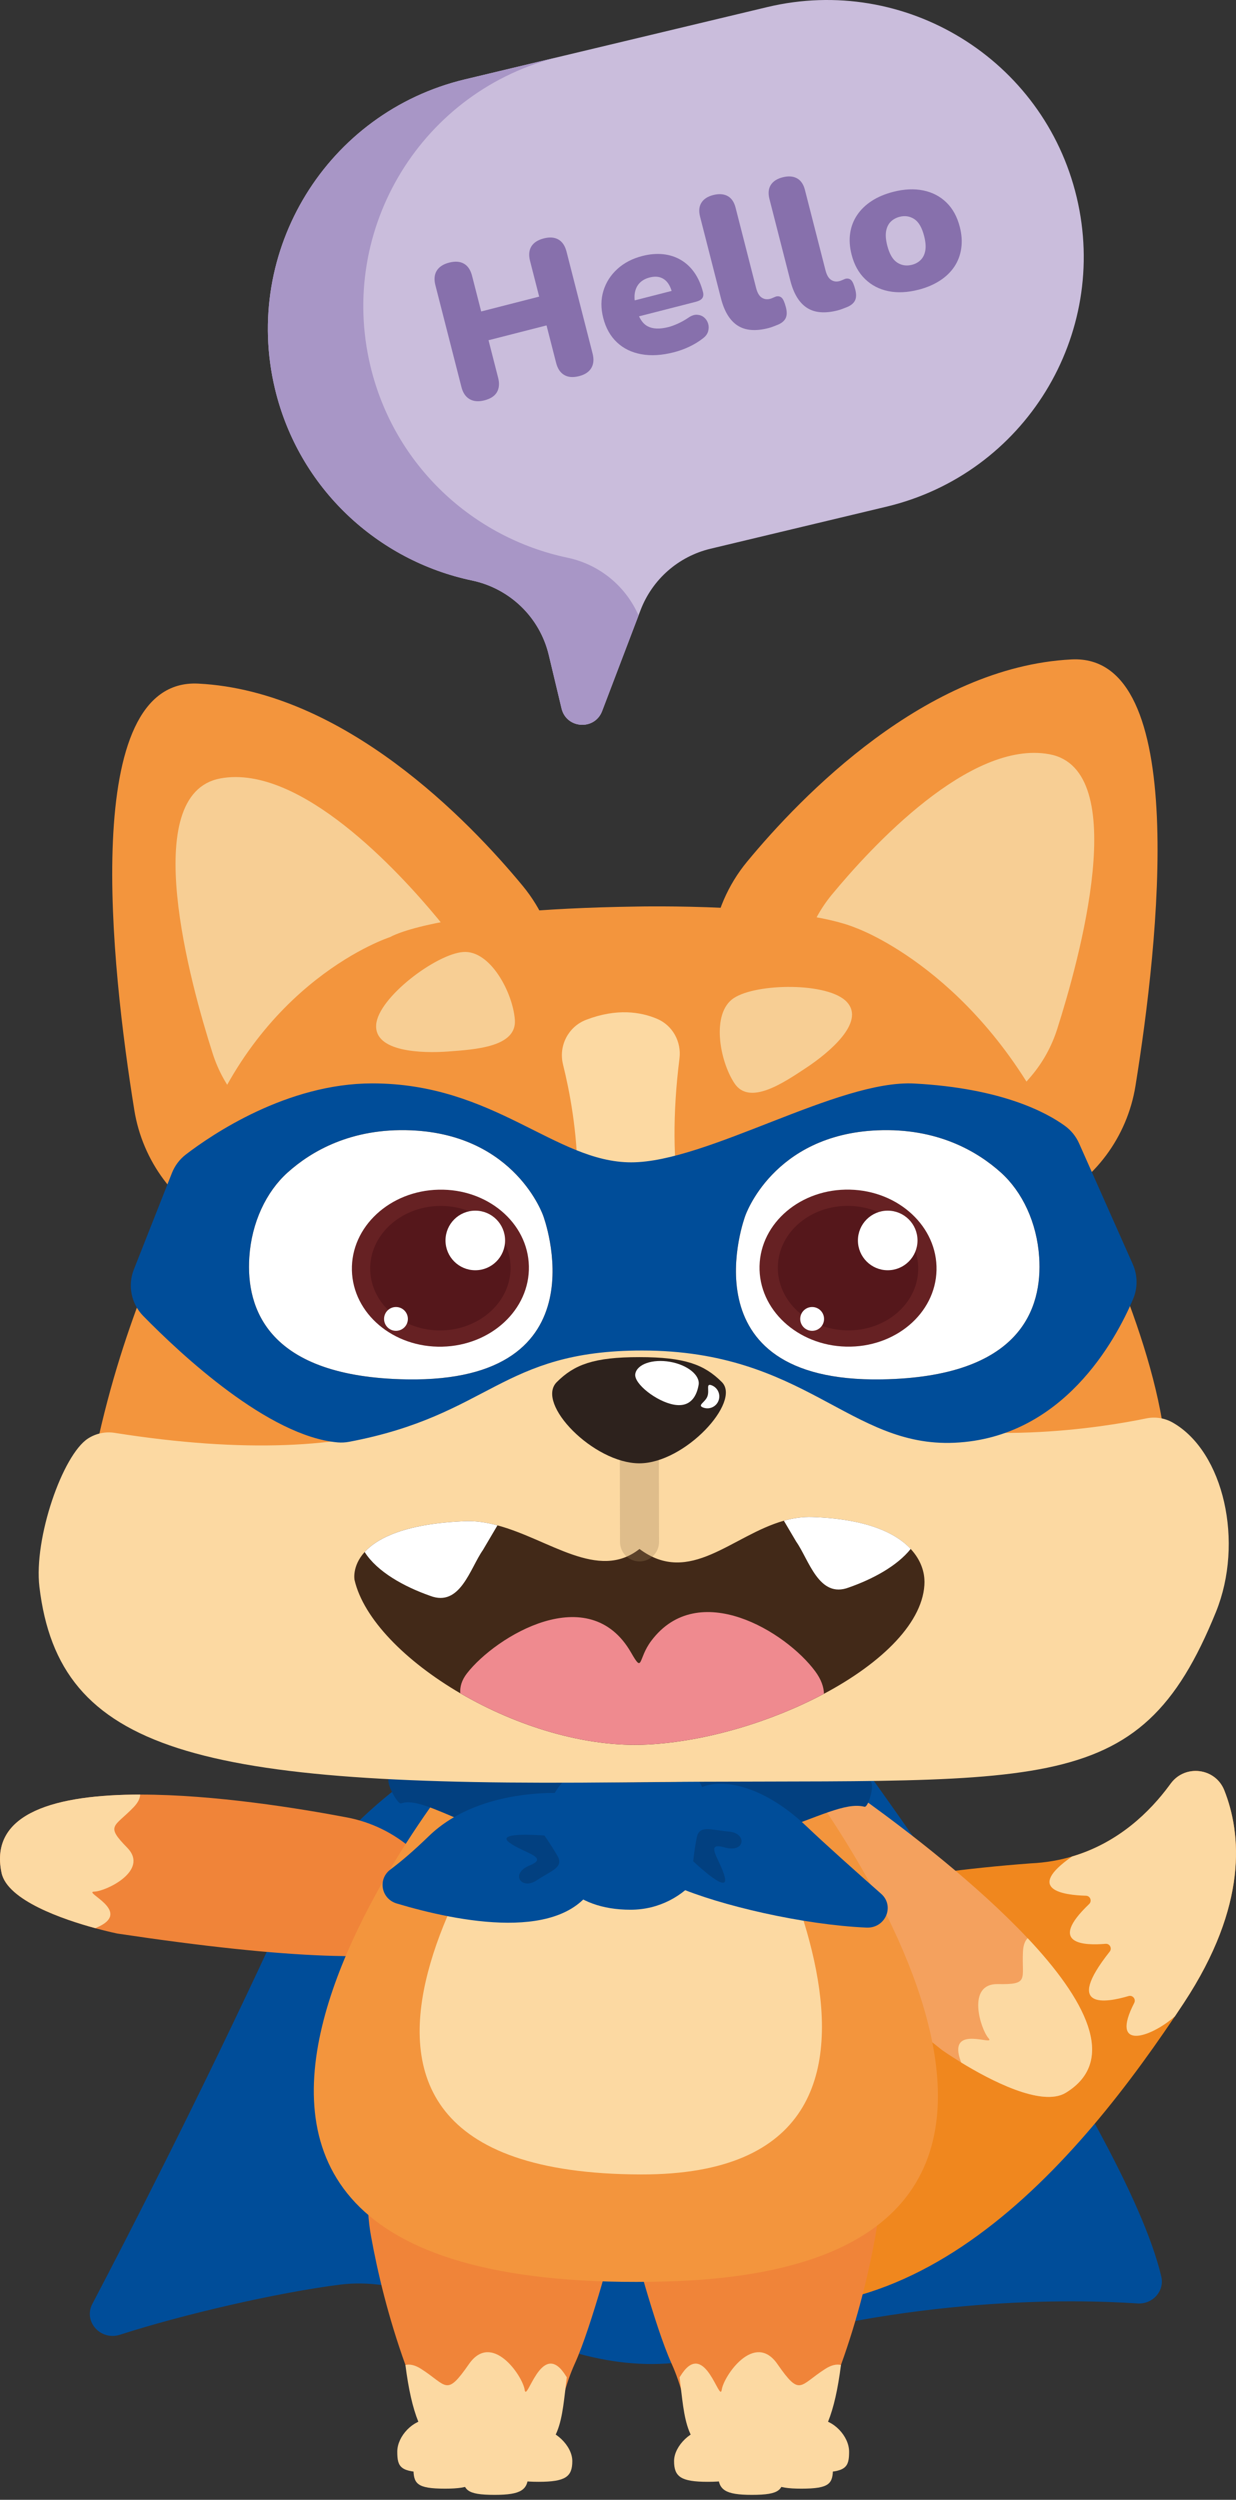<svg width="190" height="384" viewBox="0 0 190 384" fill="none" xmlns="http://www.w3.org/2000/svg">
<rect x="0" y="0" width="190" height="384" fill="#333333" stroke="none"/>
<g clip-path="url(#clip0_89_8629)">
<path d="M117.942 1.089L71.483 12.187C50.279 17.252 37.199 38.534 42.267 59.722C45.932 75.05 58.092 86.13 72.562 89.171C78.374 90.393 82.974 94.826 84.354 100.598L86.321 108.83C87.07 111.96 91.415 112.239 92.559 109.235L98.465 93.732C100.268 89.002 104.293 85.467 109.22 84.292L136.291 77.825C157.495 72.76 170.575 51.478 165.507 30.287C160.439 9.098 139.141 -3.973 117.94 1.089H117.942Z" fill="#CABDDC"/>
<path d="M87.232 85.668C72.76 82.629 60.603 71.549 56.938 56.219C51.87 35.028 64.95 13.745 86.153 8.683L71.483 12.187C50.279 17.252 37.199 38.534 42.267 59.722C45.932 75.05 58.09 86.13 72.562 89.171C78.374 90.393 82.974 94.826 84.354 100.598L86.321 108.83C87.07 111.96 91.415 112.24 92.559 109.235L98.157 94.541C96.192 90.041 92.149 86.702 87.232 85.668Z" fill="#A896C6"/>
<path d="M74.461 61.5C73.562 61.73 72.807 61.667 72.193 61.315C71.582 60.963 71.162 60.346 70.937 59.469L66.93 43.813C66.7 42.915 66.77 42.171 67.141 41.575C67.512 40.983 68.144 40.57 69.046 40.341C69.965 40.106 70.723 40.16 71.323 40.508C71.924 40.852 72.337 41.474 72.567 42.372L73.967 47.844L82.883 45.565L81.483 40.093C81.253 39.194 81.318 38.45 81.679 37.86C82.039 37.27 82.679 36.855 83.599 36.62C84.497 36.391 85.247 36.448 85.845 36.795C86.443 37.14 86.859 37.761 87.089 38.659L91.096 54.316C91.321 55.193 91.253 55.934 90.897 56.535C90.54 57.135 89.913 57.55 89.014 57.78C88.094 58.015 87.334 57.955 86.731 57.6C86.127 57.245 85.715 56.629 85.49 55.749L84.014 49.985L75.098 52.264L76.574 58.028C76.799 58.905 76.736 59.644 76.391 60.242C76.044 60.84 75.401 61.26 74.461 61.5Z" fill="#8770AC"/>
<path d="M103.577 54.117C101.738 54.587 100.072 54.687 98.578 54.412C97.083 54.141 95.832 53.53 94.829 52.58C93.823 51.632 93.126 50.387 92.731 48.844C92.352 47.361 92.36 45.972 92.757 44.674C93.154 43.377 93.87 42.26 94.902 41.32C95.934 40.38 97.216 39.714 98.747 39.322C99.871 39.035 100.936 38.947 101.942 39.051C102.948 39.158 103.862 39.456 104.682 39.941C105.503 40.427 106.2 41.087 106.772 41.917C107.344 42.748 107.775 43.729 108.065 44.862C108.165 45.254 108.125 45.57 107.95 45.813C107.773 46.056 107.438 46.238 106.95 46.364L97.574 48.76L96.945 46.301L103.747 44.562L103.355 45.069C103.17 44.348 102.919 43.787 102.6 43.39C102.282 42.993 101.893 42.729 101.435 42.596C100.978 42.463 100.451 42.474 99.86 42.625C99.228 42.787 98.716 43.069 98.329 43.468C97.943 43.868 97.697 44.374 97.59 44.983C97.486 45.591 97.538 46.306 97.747 47.126L97.815 47.39C98.17 48.776 98.745 49.682 99.539 50.112C100.336 50.543 101.407 50.585 102.755 50.24C103.204 50.126 103.705 49.94 104.262 49.684C104.816 49.428 105.333 49.136 105.816 48.805C106.297 48.473 106.749 48.322 107.169 48.35C107.59 48.379 107.945 48.515 108.238 48.763C108.53 49.011 108.734 49.322 108.852 49.697C108.969 50.073 108.972 50.468 108.86 50.88C108.747 51.293 108.481 51.658 108.063 51.971C107.428 52.467 106.728 52.895 105.96 53.258C105.192 53.621 104.4 53.906 103.585 54.115L103.577 54.117Z" fill="#8770AC"/>
<path d="M118.099 50.405C116.137 50.906 114.565 50.773 113.379 50.005C112.193 49.238 111.339 47.841 110.821 45.81L107.616 33.284C107.397 32.425 107.465 31.712 107.82 31.143C108.175 30.574 108.781 30.18 109.638 29.96C110.495 29.741 111.252 29.788 111.848 30.112C112.444 30.438 112.851 31.031 113.071 31.89L116.231 44.241C116.417 44.964 116.699 45.452 117.08 45.708C117.462 45.964 117.888 46.032 118.358 45.912C118.502 45.875 118.645 45.823 118.791 45.755C118.938 45.687 119.1 45.62 119.277 45.552C119.625 45.463 119.917 45.523 120.155 45.732C120.393 45.941 120.612 46.437 120.813 47.217C120.988 47.901 120.975 48.45 120.777 48.865C120.578 49.28 120.194 49.611 119.627 49.859C119.468 49.919 119.241 50.011 118.946 50.128C118.65 50.246 118.368 50.337 118.102 50.405H118.099Z" fill="#8770AC"/>
<path d="M128.763 47.682C126.801 48.183 125.228 48.05 124.042 47.282C122.856 46.515 122.002 45.118 121.485 43.087L118.279 30.561C118.06 29.702 118.128 28.989 118.483 28.42C118.839 27.851 119.445 27.457 120.301 27.238C121.179 27.013 121.916 27.065 122.511 27.389C123.107 27.715 123.515 28.308 123.734 29.167L126.895 41.518C127.08 42.241 127.362 42.729 127.744 42.985C128.125 43.241 128.551 43.309 129.021 43.189C129.165 43.152 129.309 43.1 129.455 43.032C129.601 42.964 129.763 42.897 129.941 42.829C130.288 42.74 130.581 42.8 130.818 43.009C131.056 43.218 131.276 43.714 131.477 44.494C131.652 45.178 131.639 45.727 131.44 46.142C131.242 46.557 130.858 46.888 130.291 47.136C130.131 47.196 129.904 47.288 129.609 47.405C129.314 47.523 129.032 47.614 128.765 47.682H128.763Z" fill="#8770AC"/>
<path d="M141.168 44.51C139.494 44.938 137.955 45.009 136.555 44.724C135.155 44.437 133.961 43.818 132.979 42.863C131.994 41.91 131.304 40.662 130.91 39.119C130.609 37.949 130.536 36.85 130.688 35.824C130.839 34.798 131.197 33.866 131.767 33.023C132.334 32.182 133.086 31.459 134.019 30.856C134.951 30.253 136.051 29.791 137.318 29.467C138.992 29.039 140.531 28.968 141.931 29.256C143.331 29.543 144.517 30.159 145.489 31.107C146.461 32.054 147.145 33.307 147.545 34.869C147.84 36.02 147.913 37.114 147.764 38.148C147.616 39.184 147.263 40.121 146.706 40.959C146.147 41.797 145.398 42.521 144.455 43.126C143.512 43.732 142.414 44.194 141.171 44.513L141.168 44.51ZM140.186 40.677C140.737 40.536 141.195 40.278 141.555 39.907C141.916 39.534 142.145 39.051 142.245 38.453C142.341 37.858 142.281 37.13 142.062 36.27C141.727 34.963 141.221 34.091 140.541 33.649C139.862 33.211 139.115 33.093 138.297 33.302C137.746 33.443 137.289 33.696 136.923 34.059C136.56 34.422 136.323 34.905 136.215 35.503C136.108 36.103 136.166 36.84 136.39 37.719C136.72 39.007 137.224 39.876 137.906 40.325C138.587 40.774 139.345 40.892 140.184 40.677H140.186Z" fill="#8770AC"/>
<path d="M131.748 270.002C131.748 270.002 172.905 325.897 178.516 349.701C179.039 351.918 177.202 353.993 174.851 353.834C165.076 353.179 139.792 352.662 111.273 361.437C86.579 369.034 70.427 348.623 52.196 350.955C42.57 352.187 28.304 355.471 18.435 358.643C15.462 359.599 12.779 356.607 14.195 353.91C19.916 343.008 30.666 322.096 41.674 298.391C50.49 279.403 67.661 270.169 67.661 270.169C75.838 246.153 124.337 248.999 131.746 269.999L131.748 270.002Z" fill="#004D99"/>
<path d="M181.985 307.664C181.531 308.353 181.069 309.048 180.601 309.742C163.472 335.207 136.897 364.846 101.495 350.667C69.913 338.019 79.301 335.298 82.321 334.8C82.726 334.734 82.993 334.343 82.909 333.941C81.723 328.247 77.515 292.282 158.454 286.233C160.745 286.128 162.858 285.752 164.799 285.178C171.949 283.074 176.797 278.275 179.77 274.242C179.789 274.218 179.807 274.192 179.825 274.166C179.89 274.082 179.953 273.996 180.016 273.91C182.226 270.994 186.829 271.573 188.195 274.999C190.828 281.617 191.883 292.647 181.985 307.664Z" fill="#F0871E"/>
<path d="M181.985 307.664C181.531 308.353 181.069 309.048 180.601 309.742C176.753 313.097 170.57 315.026 174.355 307.674C174.655 307.09 174.117 306.432 173.485 306.617C170.039 307.638 163.456 308.786 170.585 299.793C170.99 299.284 170.593 298.534 169.945 298.592C166.717 298.876 160.912 298.699 167.422 292.485C167.9 292.028 167.597 291.224 166.939 291.206C163.532 291.112 157.453 290.297 164.799 285.178C171.949 283.074 176.797 278.275 179.77 274.242C179.788 274.218 179.807 274.192 179.825 274.166C179.89 274.082 179.953 273.996 180.016 273.91C182.226 270.994 186.829 271.573 188.195 274.999C190.828 281.617 191.883 292.647 181.985 307.664Z" fill="#FCD9A2"/>
<path d="M65.757 316.694C75.503 307.565 84.231 312.154 91.796 332.369C94.043 338.374 94.267 344.947 92.46 351.098C91.193 355.416 89.654 360.241 88.366 363.066C87.622 364.7 87.055 366.41 86.595 368.149C85.736 371.407 84.244 371.684 80.383 373.563C69.861 378.686 67.293 377.064 62.324 363.285C59.665 355.912 58.032 349.018 57.032 343.485C55.255 333.659 58.466 323.521 65.757 316.692V316.694Z" fill="#F08439"/>
<path d="M86.7 364.53C86.833 364.721 86.979 364.943 87.133 365.183C86.321 371.365 86.428 376.905 79.863 377.605C68.724 378.787 64.231 378.216 62.322 363.288C62.972 363.131 63.766 363.272 64.735 363.891C68.743 366.454 68.56 368.227 72.086 363.152C75.615 358.074 80.333 364.958 80.649 367.091C80.966 369.224 83.173 359.526 86.7 364.53Z" fill="#FCD9A2"/>
<path d="M73.583 379.106C73.583 381.503 72.541 382.286 68.419 382.286C64.019 382.286 63.557 381.503 63.557 379.106C63.557 376.709 66.02 374.138 68.419 374.138C70.817 374.138 73.583 376.712 73.583 379.106Z" fill="#FCD9A2"/>
<path d="M81.198 380.059C81.198 382.455 80.156 383.239 76.034 383.239C71.634 383.239 71.172 382.455 71.172 380.059C71.172 377.662 73.635 375.091 76.034 375.091C78.432 375.091 81.198 377.665 81.198 380.059Z" fill="#FCD9A2"/>
<path d="M71.096 376.605C71.096 379.001 70.054 379.785 65.932 379.785C61.533 379.785 61.07 379.001 61.07 376.605C61.07 374.208 63.534 371.637 65.932 371.637C68.33 371.637 71.096 374.211 71.096 376.605Z" fill="#FCD9A2"/>
<path d="M87.977 378.054C87.977 380.45 86.935 381.234 82.812 381.234C78.413 381.234 77.951 380.45 77.951 378.054C77.951 375.657 80.414 373.086 82.812 373.086C85.21 373.086 87.977 375.66 87.977 378.054Z" fill="#FCD9A2"/>
<path d="M125.842 316.694C116.096 307.565 107.368 312.154 99.803 332.369C97.556 338.374 97.332 344.947 99.139 351.098C100.406 355.416 101.945 360.241 103.233 363.066C103.977 364.7 104.544 366.41 105.004 368.149C105.863 371.407 107.355 371.684 111.216 373.563C121.738 378.686 124.306 377.064 129.275 363.285C131.934 355.912 133.567 349.018 134.567 343.485C136.344 333.659 133.133 323.521 125.842 316.692V316.694Z" fill="#F08439"/>
<path d="M104.897 364.53C104.763 364.721 104.617 364.943 104.463 365.183C105.275 371.365 105.168 376.905 111.733 377.605C122.872 378.787 127.365 378.216 129.275 363.288C128.624 363.131 127.83 363.272 126.861 363.891C122.854 366.454 123.036 368.227 119.51 363.152C115.981 358.074 111.263 364.958 110.947 367.091C110.631 369.224 108.423 359.526 104.897 364.53Z" fill="#FCD9A2"/>
<path d="M118.016 379.106C118.016 381.503 119.058 382.286 123.18 382.286C127.579 382.286 128.042 381.503 128.042 379.106C128.042 376.709 125.578 374.138 123.18 374.138C120.782 374.138 118.016 376.712 118.016 379.106Z" fill="#FCD9A2"/>
<path d="M110.401 380.059C110.401 382.455 111.443 383.239 115.565 383.239C119.964 383.239 120.427 382.455 120.427 380.059C120.427 377.662 117.963 375.091 115.565 375.091C113.167 375.091 110.401 377.665 110.401 380.059Z" fill="#FCD9A2"/>
<path d="M120.5 376.605C120.5 379.001 121.542 379.785 125.664 379.785C130.063 379.785 130.526 379.001 130.526 376.605C130.526 374.208 128.062 371.637 125.664 371.637C123.266 371.637 120.5 374.211 120.5 376.605Z" fill="#FCD9A2"/>
<path d="M103.619 378.054C103.619 380.45 104.662 381.234 108.784 381.234C113.183 381.234 113.645 380.45 113.645 378.054C113.645 375.657 111.182 373.086 108.784 373.086C106.386 373.086 103.619 375.66 103.619 378.054Z" fill="#FCD9A2"/>
<path d="M63.45 284.139C79.712 298.532 71.41 305.022 18.033 297.015C18.033 297.015 16.653 296.733 14.663 296.195C9.754 294.861 1.126 291.935 0.235 287.676C-1.719 278.341 8.861 275.678 21.546 275.667C32.991 275.659 46.144 277.813 53.348 279.181C57.102 279.894 60.595 281.609 63.453 284.142L63.45 284.139Z" fill="#F08439"/>
<path d="M15.292 295.9C15.107 295.991 14.895 296.091 14.663 296.192C9.754 294.858 1.126 291.932 0.235 287.674C-1.719 278.338 8.861 275.675 21.546 275.664C21.533 276.226 21.248 276.873 20.533 277.617C17.565 280.693 16.147 280.353 19.564 283.836C22.98 287.324 16.309 290.535 14.488 290.574C12.667 290.613 20.169 293.488 15.295 295.9H15.292Z" fill="#FCD9A2"/>
<path d="M123.063 273.064C101.43 271.109 102.397 281.596 144.833 314.927C144.833 314.927 145.983 315.736 147.744 316.817C152.083 319.472 160.131 323.741 163.843 321.469C171.983 316.488 166.664 306.967 157.973 297.733C150.131 289.405 139.541 281.314 133.603 277.014C130.51 274.774 126.866 273.409 123.063 273.067V273.064Z" fill="#F4A15E"/>
<path d="M147.527 316.157C147.587 316.355 147.66 316.577 147.746 316.814C152.085 319.47 160.134 323.738 163.846 321.467C171.986 316.485 166.667 306.964 157.976 297.73C157.576 298.124 157.299 298.774 157.25 299.808C157.043 304.077 158.266 304.873 153.386 304.779C148.504 304.685 150.74 311.739 151.96 313.092C153.18 314.444 145.944 310.956 147.527 316.157Z" fill="#FCD9A2"/>
<path d="M71.757 270.192C71.757 270.192 2.16 353.192 102.41 350.461C184.35 348.232 120.461 269.161 120.461 269.161C120.461 269.161 104.494 275.868 71.757 270.19V270.192Z" fill="#F3953D"/>
<path d="M81.953 272.072C81.953 272.072 33.265 333.888 98.572 334.019C151.265 334.123 112.804 271.151 112.804 271.151L81.953 272.072Z" fill="#FCD9A2"/>
<path d="M66.06 271.349C65.083 271.529 60.135 271.294 59.709 273.341C59.519 274.26 61.151 277.21 61.671 277.025C65.54 275.641 73.941 283.095 89.306 284.567C115.735 287.102 127.112 276.033 132.885 277.539C133.42 277.677 134.243 274.9 134.003 274.001C126.957 247.813 80.414 268.717 66.06 271.352V271.349Z" fill="#024080"/>
<path d="M109.513 278.62C111.558 284.912 105.774 293.357 96.921 293.357C88.068 293.357 83.685 288.029 83.685 281.562C83.685 275.095 88.071 269.767 96.921 269.767C105.772 269.767 107.25 271.662 109.513 278.62Z" fill="#004D99"/>
<path d="M88.154 275.529C88.154 275.529 74.223 273.988 65.898 282.071C63.541 284.358 61.598 285.998 60.02 287.175C58.029 288.661 58.589 291.684 60.995 292.402C70.365 295.198 86.903 298.545 91.55 289.191C98.147 275.915 88.152 275.529 88.152 275.529H88.154Z" fill="#004D99"/>
<path d="M106.545 275.411C103.611 278.283 95.069 285.925 103.904 289.77C110.67 292.715 123.515 295.678 133.198 296.101C136.106 296.229 137.59 292.793 135.445 290.903C131.688 287.595 126.887 283.316 124.019 280.58C116.393 273.31 109.147 272.868 106.548 275.411H106.545Z" fill="#004D99"/>
<path d="M83.688 281.956C82.397 281.865 76.112 281.439 78.324 283.058C80.537 284.677 84.521 285.274 81.423 286.551C78.324 287.83 80.184 290.386 82.486 288.851C84.787 287.316 86.736 286.87 85.673 285.05C84.61 283.228 83.688 281.956 83.688 281.956Z" fill="#024080"/>
<path d="M106.563 285.914C107.493 286.778 112.041 290.979 111.417 288.371C110.793 285.763 108.128 282.849 111.359 283.779C114.591 284.705 114.863 281.596 112.073 281.356C109.285 281.116 107.491 280.259 107.096 282.314C106.702 284.369 106.563 285.914 106.563 285.914Z" fill="#024080"/>
<path d="M85.73 148.513C85.145 143.939 83.282 139.623 80.344 136.07C72.044 126.029 52.881 106.149 30.478 105.01C12.168 104.081 17.082 148.45 20.648 170.526C21.915 178.369 26.93 185.12 34.103 188.54C74.388 207.757 91.592 194.406 85.73 148.513Z" fill="#F3953D"/>
<path d="M71.154 148.163C70.344 145.591 69.027 143.21 67.311 141.132C61.352 133.924 46.12 117.317 33.882 119.573C21.16 121.915 29.286 151.183 32.688 161.814C33.526 164.441 34.866 166.879 36.645 168.986C59.516 196.106 82.943 185.608 71.156 148.165L71.154 148.163Z" fill="#F7CE94"/>
<path d="M75.707 205.985C82.991 205.985 88.896 200.083 88.896 192.803C88.896 185.523 82.991 179.622 75.707 179.622C68.422 179.622 62.517 185.523 62.517 192.803C62.517 200.083 68.422 205.985 75.707 205.985Z" fill="#F3953D"/>
<path d="M109.463 144.798C110.048 140.224 111.911 135.908 114.85 132.355C123.149 122.314 142.313 102.434 164.716 101.295C183.025 100.366 178.111 144.735 174.546 166.811C173.279 174.654 168.263 181.405 161.09 184.825C120.806 204.042 103.601 190.691 109.463 144.798Z" fill="#F3953D"/>
<path d="M124.04 144.448C124.849 141.876 126.166 139.495 127.882 137.417C133.841 130.209 149.073 113.602 161.312 115.858C174.034 118.2 165.907 147.468 162.506 158.099C161.667 160.726 160.327 163.164 158.548 165.271C135.677 192.391 112.25 181.893 124.037 144.45L124.04 144.448Z" fill="#F7CE94"/>
<path d="M119.484 202.27C126.768 202.27 132.673 196.368 132.673 189.088C132.673 181.808 126.768 175.907 119.484 175.907C112.199 175.907 106.294 181.808 106.294 189.088C106.294 196.368 112.199 202.27 119.484 202.27Z" fill="#F3953D"/>
<path d="M131.615 142.555C131.615 142.555 150.622 149.265 162.511 174.839C168.66 188.067 178.454 208.008 179.412 224.779C180.899 250.803 183.835 273.785 95.236 273.785C6.638 273.785 9.415 247.419 14.757 222.571C19.245 201.69 25.734 190.456 30.415 176.792C39.417 150.51 59.989 143.939 59.989 143.939C59.989 143.939 66.781 139.694 97.927 139.255C97.927 139.255 122.349 138.72 131.618 142.555H131.615Z" fill="#F3953D"/>
<path d="M86.545 163.511C90.521 179.41 98.209 232.815 17.617 220.103C16.196 219.879 14.744 220.19 13.534 220.968C9.621 223.484 5.167 236.319 6.061 243.775C9.096 269.101 30.156 274.505 95.239 273.785C160.322 273.064 174.883 277.252 186.912 247.631C191.264 236.916 188.132 222.993 180.272 218.524C179.039 217.822 177.594 217.597 176.204 217.884C163.229 220.568 95.811 231.306 104.45 162.597C104.774 160.028 103.397 157.514 101.012 156.504C98.497 155.439 94.816 154.846 90.098 156.655C87.35 157.71 85.835 160.663 86.55 163.516L86.545 163.511Z" fill="#FCD9A2"/>
<path d="M142.117 242.929C142.117 249.095 135.604 255.426 126.662 260.183C118.603 264.475 108.58 267.498 99.573 267.981C90.001 268.493 79.338 265.122 70.759 260.11C62.314 255.181 55.885 248.667 54.5 242.699C54.5 242.699 54.075 240.592 56.055 238.407C56.896 237.48 58.171 236.543 60.093 235.747C62.551 234.721 66.07 233.927 71.101 233.69C71.195 233.687 71.287 233.682 71.376 233.674C72.656 233.619 73.923 233.752 75.174 234.008C75.605 234.097 76.033 234.199 76.465 234.313C84.474 236.457 91.942 242.926 98.303 237.94C106.028 243.696 112.48 235.867 120.492 233.603C121.908 233.204 123.366 232.979 124.891 233.034C125.398 233.05 125.892 233.076 126.367 233.107C131.568 233.449 135.108 234.556 137.493 235.966C138.527 236.577 139.342 237.245 139.985 237.929C141.633 239.697 142.109 241.582 142.109 242.926L142.117 242.929Z" fill="#422918"/>
<path d="M126.662 260.18C118.603 264.475 108.577 267.496 99.575 267.979C90.004 268.493 79.341 265.12 70.759 260.107C70.681 259.136 70.958 258.105 71.791 257.034C76.227 251.348 90.547 242.616 97.002 253.842C98.899 257.142 98.008 254.849 100.116 252.048C107.35 242.425 120.813 250.638 125.32 256.737C126.244 257.99 126.631 259.139 126.662 260.183V260.18Z" fill="#EF8A8F"/>
<path d="M76.47 234.314L74.234 238.102C72.261 240.903 70.749 246.908 66.133 245.14C62.12 243.733 57.969 241.443 56.057 238.407C56.898 237.48 58.173 236.543 60.096 235.747C62.554 234.721 66.073 233.927 71.104 233.69C71.198 233.687 71.29 233.682 71.378 233.674C72.658 233.619 73.925 233.752 75.177 234.008C75.608 234.097 76.036 234.199 76.467 234.314H76.47Z" fill="white"/>
<path d="M139.993 237.932C137.9 240.566 134.139 242.574 130.495 243.85C125.879 245.618 124.366 239.613 122.394 236.812L120.497 233.603C121.913 233.204 123.371 232.979 124.896 233.034C125.403 233.05 125.897 233.076 126.372 233.107C131.573 233.449 135.113 234.556 137.498 235.966C138.533 236.577 139.348 237.245 139.99 237.929L139.993 237.932Z" fill="white"/>
<path opacity="0.3" d="M98.277 223.009L98.308 236.854" stroke="#9A7D54" stroke-width="6" stroke-miterlimit="10" stroke-linecap="round"/>
<path d="M79.145 156.645C79.458 160.817 73.118 161.206 68.946 161.519C64.772 161.832 57.504 161.571 57.826 157.4C58.147 153.228 67.029 146.549 71.201 146.239C75.375 145.925 78.831 152.473 79.145 156.645Z" fill="#F7CE94"/>
<path d="M112.903 166.409C115.215 169.897 120.461 166.323 123.951 164.012C127.441 161.702 133.023 157.044 130.21 153.946C127.396 150.847 116.284 151.011 112.796 153.322C109.306 155.632 110.592 162.921 112.903 166.409Z" fill="#F7CE94"/>
<path d="M62.531 211.89C41.125 211.535 37.805 200.98 38.325 193.117C38.675 187.799 40.916 183.073 44.216 180.11C47.784 176.904 53.941 173.236 63.205 173.63C79.281 174.312 83.51 186.775 83.51 186.775C83.51 186.775 93.115 212.394 62.531 211.89Z" fill="white"/>
<path d="M67.98 206.865C75.493 206.69 81.457 201.149 81.301 194.489C81.145 187.829 74.928 182.573 67.415 182.749C59.902 182.924 53.938 188.465 54.094 195.125C54.249 201.785 60.466 207.041 67.98 206.865Z" fill="#662123"/>
<path d="M67.921 204.367C73.879 204.228 78.609 199.835 78.486 194.555C78.362 189.275 73.432 185.107 67.474 185.247C61.515 185.386 56.785 189.779 56.909 195.059C57.032 200.339 61.963 204.507 67.921 204.367Z" fill="#55171B"/>
<path d="M60.869 204.431C61.88 204.431 62.7 203.612 62.7 202.601C62.7 201.59 61.88 200.771 60.869 200.771C59.858 200.771 59.038 201.59 59.038 202.601C59.038 203.612 59.858 204.431 60.869 204.431Z" fill="white"/>
<path d="M73.063 195.124C75.592 195.124 77.643 193.075 77.643 190.548C77.643 188.02 75.592 185.971 73.063 185.971C70.534 185.971 68.484 188.02 68.484 190.548C68.484 193.075 70.534 195.124 73.063 195.124Z" fill="white"/>
<path d="M135.536 211.89C104.957 212.394 114.56 186.775 114.56 186.775C114.56 186.775 118.786 174.314 134.862 173.63C144.128 173.236 150.283 176.904 153.851 180.11C157.15 183.073 159.394 187.799 159.744 193.117C160.262 200.983 156.939 211.535 135.536 211.89Z" fill="white"/>
<path d="M143.964 195.117C144.12 188.458 138.156 182.917 130.643 182.741C123.129 182.566 116.912 187.822 116.757 194.481C116.601 201.141 122.565 206.682 130.078 206.858C137.591 207.033 143.808 201.777 143.964 195.117Z" fill="#662123"/>
<path d="M141.149 195.052C141.272 189.772 136.542 185.378 130.584 185.239C124.626 185.1 119.695 189.267 119.572 194.547C119.448 199.827 124.178 204.221 130.137 204.36C136.095 204.499 141.025 200.332 141.149 195.052Z" fill="#55171B"/>
<path d="M136.461 195.124C138.99 195.124 141.04 193.075 141.04 190.548C141.04 188.02 138.99 185.971 136.461 185.971C133.932 185.971 131.882 188.02 131.882 190.548C131.882 193.075 133.932 195.124 136.461 195.124Z" fill="white"/>
<path d="M124.844 204.431C125.856 204.431 126.675 203.612 126.675 202.601C126.675 201.591 125.856 200.771 124.844 200.771C123.833 200.771 123.013 201.591 123.013 202.601C123.013 203.612 123.833 204.431 124.844 204.431Z" fill="white"/>
<path d="M110.965 212.305C113.987 215.326 105.283 224.784 98.277 224.784C91.271 224.784 82.277 215.616 85.589 212.305C88.282 209.614 91.271 208.47 98.277 208.47C105.283 208.47 108.272 209.614 110.965 212.305Z" fill="#2D221D"/>
<path d="M107.389 212.749C107.128 214.242 106.302 216.247 103.617 215.775C100.929 215.305 97.394 212.538 97.658 211.044C97.919 209.551 100.312 208.721 103 209.191C105.688 209.661 107.655 211.256 107.391 212.749H107.389Z" fill="white"/>
<path d="M109.398 212.799C108.455 212.436 109.102 213.564 108.742 214.506C108.379 215.449 107.141 215.851 108.086 216.213C109.029 216.576 110.087 216.106 110.45 215.164C110.814 214.222 110.343 213.164 109.4 212.801L109.398 212.799Z" fill="white"/>
<path d="M174.141 194.213L165.883 175.643C165.405 174.567 164.658 173.638 163.707 172.949C160.894 170.902 154.005 167.166 140.565 166.443C128.844 165.814 108.679 178.549 97.028 178.549C85.378 178.549 75.973 166.422 57.23 166.422C44.119 166.422 32.591 174.267 28.581 177.337C27.615 178.076 26.873 179.063 26.426 180.194L20.577 195.001C19.605 197.458 20.167 200.257 22.014 202.142C27.899 208.149 41.3 220.628 51.898 221.568C52.491 221.62 53.084 221.586 53.67 221.477C75.393 217.37 76.977 207.455 98.708 207.455C123.812 207.455 130.596 222.346 146.722 221.623C163.381 220.874 171.479 205.919 174.18 199.555C174.906 197.845 174.89 195.91 174.138 194.213H174.141ZM62.531 211.89C41.125 211.535 37.805 200.98 38.325 193.117C38.675 187.799 40.916 183.073 44.216 180.11C47.784 176.904 53.941 173.236 63.204 173.63C79.281 174.312 83.51 186.775 83.51 186.775C83.51 186.775 93.115 212.394 62.531 211.89ZM135.536 211.89C104.957 212.394 114.56 186.775 114.56 186.775C114.56 186.775 118.786 174.314 134.862 173.63C144.128 173.236 150.283 176.904 153.851 180.11C157.15 183.073 159.394 187.799 159.744 193.117C160.262 200.983 156.939 211.535 135.536 211.89Z" fill="#004D99"/>
</g>
<defs>
<clipPath id="clip0_89_8629">
<rect width="190" height="383.239" fill="white"/>
</clipPath>
</defs>
</svg>
